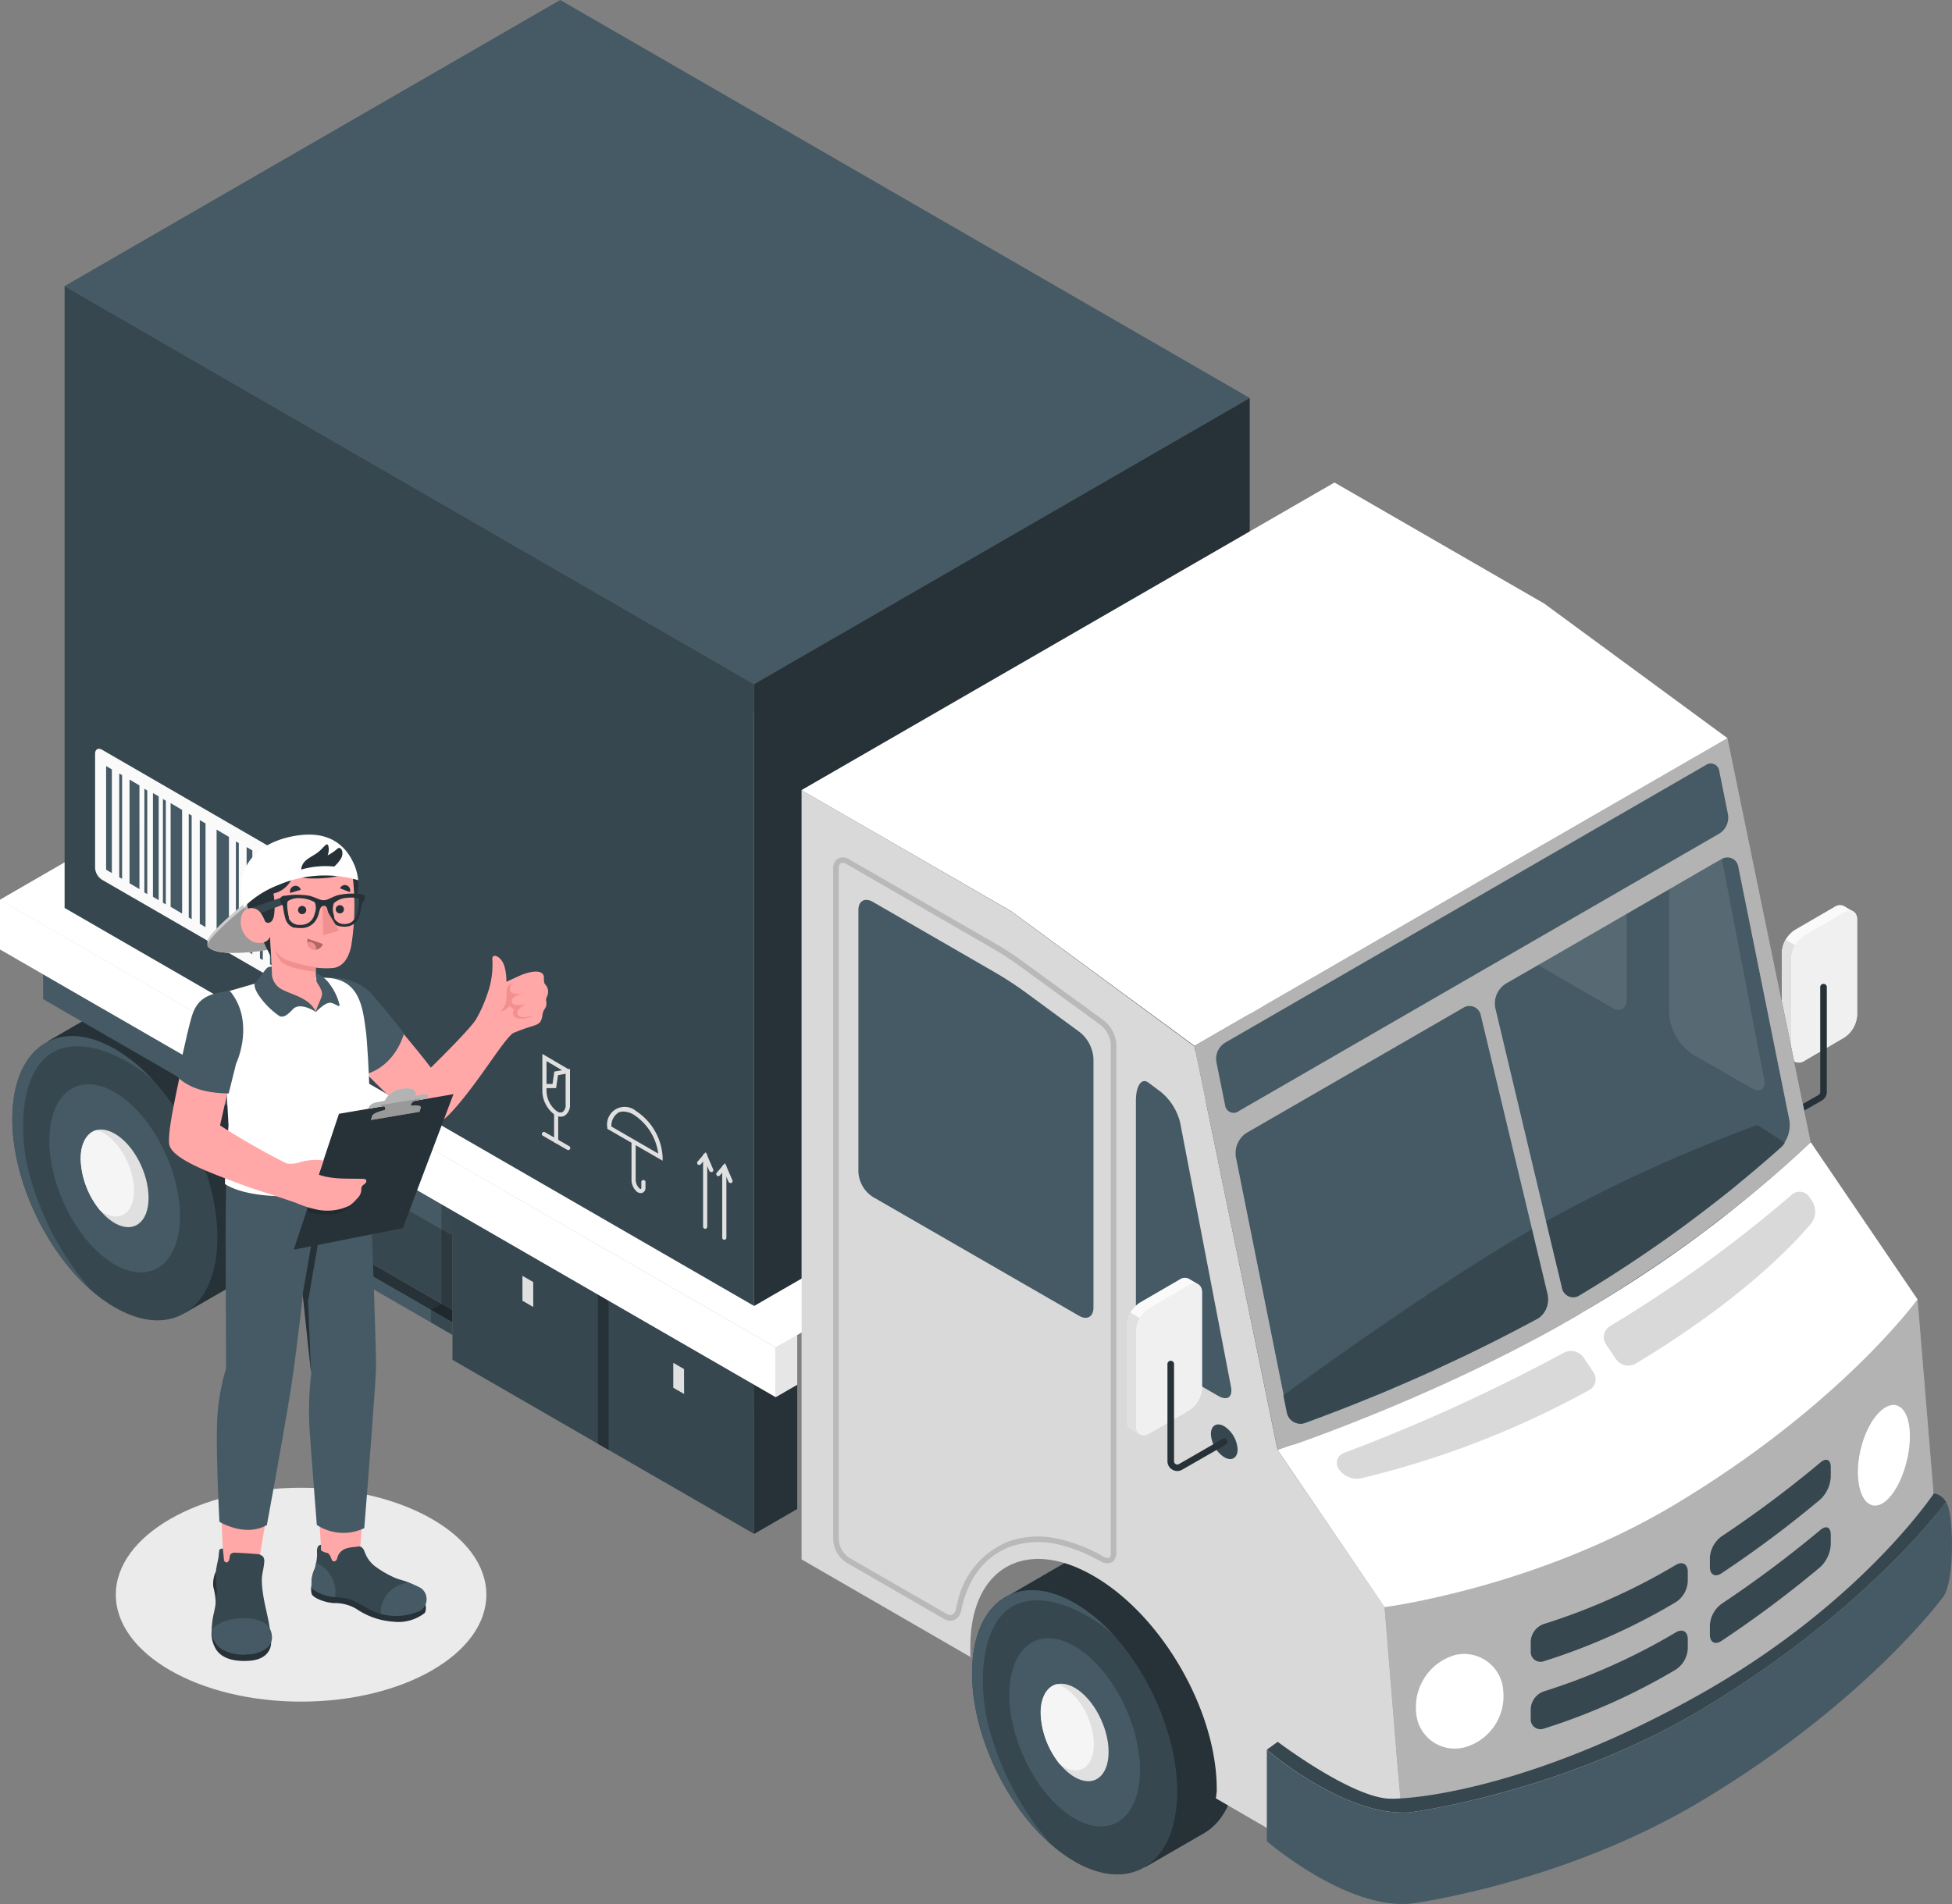 <svg xmlns="http://www.w3.org/2000/svg" width="246" height="240" viewBox="0 0 246 240">
  <rect x="0" y="0" width="246" height="240" fill="#808080" stroke="none"/>
  <g id="Free_shipping-amico" data-name="Free shipping-amico" transform="translate(-37.356 -58.766)">
    <g id="freepik--Shadows--inject-56" transform="translate(51.952 246.296)">
      <ellipse id="freepik--shadow--inject-56" cx="23.349" cy="13.479" rx="23.349" ry="13.479" transform="translate(0 0)" fill="#ebebeb"/>
    </g>
    <g id="freepik--Truck--inject-56" transform="translate(37.356 58.766)">
      <g id="freepik--truck--inject-56-2" data-name="freepik--truck--inject-56">
        <g id="freepik--Back--inject-56" transform="translate(0 74.196)">
          <path id="Path_2517" data-name="Path 2517" d="M94.6,289.836a14.716,14.716,0,0,1-1.15,6.075h0a7.531,7.531,0,0,1-2.958,3.45l-.1.06h0l-7.4,4.267h0l-3-5.982-.206-.4a24.385,24.385,0,0,1-4.486-4.566,14.625,14.625,0,0,1-.944-1.3,32.913,32.913,0,0,1-4.267-8.72,26.54,26.54,0,0,1-1.289-7.251l-.053-.1-.758-1.5-1.615-3.091-.665-1.329,6.6-3.822h0l.445-.259.186-.106a6.646,6.646,0,0,1,3.323-.864,10.921,10.921,0,0,1,5.39,1.635C88.81,270.2,94.6,280.844,94.6,289.836Z" transform="translate(-59.692 -212.384)" fill="#263238"/>
          <path id="Path_2518" data-name="Path 2518" d="M59,281.461c0,7.757,4.307,16.736,10.07,21.7h0a19,19,0,0,0,2.831,2.027c7.145,4.134,12.941.179,12.934-8.82,0-6.793-3.323-14.536-7.976-19.687l-.04-.04a20.81,20.81,0,0,0-4.892-4.028C64.756,268.52,59,272.468,59,281.461Z" transform="translate(-57.445 -214.597)" fill="#37474f"/>
          <path id="Path_2519" data-name="Path 2519" d="M74.248,281.137c-4.54-2.625-8.228.106-8.228,6.108s3.689,12.987,8.228,15.613,8.235-.113,8.235-6.108S78.795,283.762,74.248,281.137Z" transform="translate(-59.799 -217.662)" fill="#455a64"/>
          <path id="Path_2520" data-name="Path 2520" d="M59,281.466c0,7.757,4.307,16.736,10.07,21.7a36.629,36.629,0,0,1-8.2-15.872c-1.1-5.184-.665-12.628,3.769-14.509s10.329,2.08,12.183,3.888a20.809,20.809,0,0,0-4.892-4.028C64.756,268.525,59,272.473,59,281.466Z" transform="translate(-57.445 -214.602)" fill="#455a64"/>
          <path id="Path_2521" data-name="Path 2521" d="M76.247,289.239c-2.36-1.363-4.267.053-4.267,3.17s1.908,6.74,4.267,8.1,4.274-.06,4.274-3.17S78.64,290.6,76.247,289.239Z" transform="translate(-61.797 -220.54)" fill="#e0e0e0"/>
          <path id="Path_2522" data-name="Path 2522" d="M74.871,289.219a3.509,3.509,0,0,0-.937-.379c-1.183.319-1.994,1.615-1.994,3.609a10.761,10.761,0,0,0,2.426,6.467,4.87,4.87,0,0,0,.505.346c2.1,1.21,3.8-.047,3.8-2.818S76.971,290.435,74.871,289.219Z" transform="translate(-61.784 -220.58)" fill="#f5f5f5"/>
          <path id="Path_2523" data-name="Path 2523" d="M64.83,259.26V262.4L157.157,315.7v-3.137Z" transform="translate(-59.4 -210.66)" fill="#455a64"/>
          <path id="Path_2524" data-name="Path 2524" d="M105.155,287.268l-5.045-2.918v17.142c0,.924.665,1.3,1.442.831l3.988-2.293-.379-.226Z" transform="translate(-71.231 -219.074)" fill="#fff"/>
          <path id="Path_2525" data-name="Path 2525" d="M105.155,287.268l-5.045-2.918v17.142c0,.924.665,1.3,1.442.831l3.988-2.293-.379-.226Z" transform="translate(-71.231 -219.074)" fill="#fff" opacity="0.7"/>
          <path id="Path_2526" data-name="Path 2526" d="M107.7,288.74v9.4l23.1,13.333v-9.4Z" transform="translate(-73.776 -220.546)" fill="#37474f"/>
          <path id="Path_2527" data-name="Path 2527" d="M130.119,316.223l-23.1-13.333-1.343.8,24.439,14.091Z" transform="translate(-73.099 -225.291)" fill="#263238"/>
          <path id="Path_2528" data-name="Path 2528" d="M105.69,305.662V304.1l24.433,14.084v1.582Z" transform="translate(-73.102 -225.697)" fill="#455a64"/>
          <path id="Path_2529" data-name="Path 2529" d="M142.45,304.08V322.9l19.009,10.973V315.053Z" transform="translate(-85.429 -225.691)" fill="#37474f"/>
          <path id="Path_2530" data-name="Path 2530" d="M171.05,320.59v18.816l19.009,10.974V331.57Z" transform="translate(-95.02 -231.227)" fill="#37474f"/>
          <path id="Path_2531" data-name="Path 2531" d="M199.65,355.916l5.43-3.137V337.1l-2.712,1.569-2.718-1.562Z" transform="translate(-104.611 -236.764)" fill="#263238"/>
          <path id="Path_2532" data-name="Path 2532" d="M170.02,338.81V320l1.356.784v18.81Z" transform="translate(-94.675 -231.029)" fill="#263238"/>
          <path id="Path_2533" data-name="Path 2533" d="M184.32,336.107V332.97l1.356.784.007,3.137Z" transform="translate(-99.47 -235.379)" fill="#e0e0e0"/>
          <path id="Path_2534" data-name="Path 2534" d="M155.72,319.607V316.47l1.356.778.007,3.144Z" transform="translate(-89.879 -229.845)" fill="#e0e0e0"/>
          <path id="Path_2535" data-name="Path 2535" d="M139.693,302.87v12.549l-1.323.791v1.575l2.712,1.569V303.674Z" transform="translate(-84.061 -225.285)" opacity="0.2"/>
          <path id="Path_2536" data-name="Path 2536" d="M56.66,251.4l97.758,56.436.007-6.248L56.66,245.15Z" transform="translate(-56.66 -205.929)" fill="#fff"/>
          <g id="Group_7387" data-name="Group 7387" transform="translate(0 39.221)" opacity="0.6">
            <path id="Path_2537" data-name="Path 2537" d="M56.66,251.4l97.758,56.436.007-6.248L56.66,245.15Z" transform="translate(-56.66 -245.15)" fill="#fff"/>
          </g>
          <path id="Path_2538" data-name="Path 2538" d="M203.74,335.506l2.712-1.569V327.67l-2.712,1.569Z" transform="translate(-105.982 -233.601)" fill="#fff"/>
          <g id="Group_7388" data-name="Group 7388" transform="translate(97.758 94.069)" opacity="0.5">
            <path id="Path_2539" data-name="Path 2539" d="M203.74,335.506l2.712-1.569V327.67l-2.712,1.569Z" transform="translate(-203.74 -327.67)" fill="#fff"/>
          </g>
          <g id="Group_7389" data-name="Group 7389" transform="translate(97.758 94.069)" opacity="0.1">
            <path id="Path_2540" data-name="Path 2540" d="M203.74,335.506l2.712-1.569V327.67l-2.712,1.569Z" transform="translate(-203.74 -327.67)"/>
          </g>
          <path id="Path_2541" data-name="Path 2541" d="M124.548,186.14,56.66,225.361l97.758,56.416,67.888-39.195Z" transform="translate(-56.66 -186.14)" fill="#fff"/>
          <g id="Group_7390" data-name="Group 7390" opacity="0.8">
            <path id="Path_2542" data-name="Path 2542" d="M124.548,186.14,56.66,225.361l97.758,56.416,67.888-39.195Z" transform="translate(-56.66 -186.14)" fill="#fff"/>
          </g>
        </g>
        <g id="freepik--Gift--inject-56" transform="translate(8.142)">
          <g id="freepik--Box--inject-56">
            <g id="freepik--box--inject-56-2" data-name="freepik--box--inject-56">
              <path id="Path_2543" data-name="Path 2543" d="M68.91,111.338l86.9,50.168,62.458-36.058-86.9-50.168Z" transform="translate(-68.91 -75.28)" fill="#455a64"/>
              <path id="Path_2544" data-name="Path 2544" d="M155.807,258.088V179.7L68.91,129.53v78.39Z" transform="translate(-68.91 -93.472)" fill="#37474f"/>
              <path id="Path_2545" data-name="Path 2545" d="M199.65,265.207l62.458-36.058V150.76L199.65,186.818Z" transform="translate(-112.753 -100.592)" fill="#263238"/>
            </g>
            <path id="Path_2546" data-name="Path 2546" d="M161.1,282.853a3.775,3.775,0,0,1-1.608-3.051V275.15l3.27,1.921.213-.04v.312h0v4.174a1.562,1.562,0,0,1-.665,1.416,1.071,1.071,0,0,1-.512.133A1.482,1.482,0,0,1,161.1,282.853Zm.366-5.025-.239,1.635h-1.21v.339a3.323,3.323,0,0,0,1.329,2.6.718.718,0,0,0,.7.073,1.057,1.057,0,0,0,.379-.957v-3.868Zm-.465-.452.964-.173-1.947-1.15v2.885h.758Z" transform="translate(-99.285 -142.305)" fill="#e0e0e0"/>
            <path id="Path_2547" data-name="Path 2547" d="M161.979,290.038a.259.259,0,0,0,.259-.266v-3.5a.259.259,0,0,0-.518,0v3.5a.259.259,0,0,0,.259.266Z" transform="translate(-100.033 -145.947)" fill="#e0e0e0"/>
            <path id="Path_2548" data-name="Path 2548" d="M162.728,292.233a.253.253,0,0,0,.226-.133.259.259,0,0,0-.093-.359L159.8,289.98a.246.246,0,0,0-.352.093.259.259,0,0,0,.093.359l3.051,1.761A.3.3,0,0,0,162.728,292.233Z" transform="translate(-99.26 -147.265)" fill="#e0e0e0"/>
            <path id="Path_2549" data-name="Path 2549" d="M177.562,298.17a.539.539,0,0,0,.286-.073.665.665,0,0,0,.312-.631v-.718a.266.266,0,0,0-.525,0v.718c0,.106,0,.166-.053.179a.226.226,0,0,1-.166-.047,1.549,1.549,0,0,1-.492-1.19v-4.653a.259.259,0,0,0-.259-.266.266.266,0,0,0-.266.266v4.653a1.994,1.994,0,0,0,.744,1.642A.858.858,0,0,0,177.562,298.17Z" transform="translate(-104.955 -147.785)" fill="#e0e0e0"/>
            <path id="Path_2550" data-name="Path 2550" d="M171.793,287.957V287.8a2.22,2.22,0,0,1,3.616-2.087,7.411,7.411,0,0,1,3.356,5.816v.452Zm1.329-1.994a1.954,1.954,0,0,0-.811,1.708l5.9,3.41a6.932,6.932,0,0,0-3.071-4.892,2.7,2.7,0,0,0-1.329-.405,1.43,1.43,0,0,0-.685.159Z" transform="translate(-103.399 -145.673)" fill="#e0e0e0"/>
            <path id="Path_2551" data-name="Path 2551" d="M193.866,305.628a.259.259,0,0,0,.259-.266v-8.926a.259.259,0,0,0-.259-.266.266.266,0,0,0-.266.266v8.926A.266.266,0,0,0,193.866,305.628Z" transform="translate(-110.724 -149.354)" fill="#e0e0e0"/>
            <path id="Path_2552" data-name="Path 2552" d="M194.263,298.366a.273.273,0,0,0,.106,0,.259.259,0,0,0,.133-.346l-.931-2.16-1.044,1.21a.262.262,0,1,0,.4.339l.492-.572.6,1.389A.259.259,0,0,0,194.263,298.366Z" transform="translate(-110.344 -149.25)" fill="#e0e0e0"/>
            <path id="Path_2553" data-name="Path 2553" d="M190.234,303.527a.266.266,0,0,0,.259-.266v-8.926a.266.266,0,1,0-.525,0v8.926a.266.266,0,0,0,.266.266Z" transform="translate(-109.505 -148.636)" fill="#e0e0e0"/>
            <path id="Path_2554" data-name="Path 2554" d="M190.622,296.286a.3.3,0,0,0,.106,0,.259.259,0,0,0,.133-.346l-.931-2.16-1.044,1.2a.266.266,0,0,0,.4.346l.492-.572.6,1.389A.259.259,0,0,0,190.622,296.286Z" transform="translate(-109.128 -148.553)" fill="#e0e0e0"/>
            <path id="Path_2555" data-name="Path 2555" d="M98.87,231.877v14.377c0,.552-.392.778-.871.5L75.561,233.792a1.9,1.9,0,0,1-.871-1.5V217.906c0-.558.392-.778.871-.505l22.445,12.987A1.921,1.921,0,0,1,98.87,231.877Z" transform="translate(-70.848 -122.9)" fill="#fafafa"/>
            <path id="Path_2556" data-name="Path 2556" d="M76.78,220.56l.724.419v13.067l-.724-.419Z" transform="translate(-71.549 -123.999)" fill="#455a64"/>
            <path id="Path_2557" data-name="Path 2557" d="M81.22,223.12l1.25.738v13.067l-1.25-.731Z" transform="translate(-73.038 -124.857)" fill="#455a64"/>
            <path id="Path_2558" data-name="Path 2558" d="M85.66,225.68l.724.419v13.074l-.724-.419Z" transform="translate(-74.527 -125.716)" fill="#455a64"/>
            <path id="Path_2559" data-name="Path 2559" d="M89.01,227.58l1.449.864v13.067l-1.449-.857Z" transform="translate(-75.65 -126.353)" fill="#455a64"/>
            <path id="Path_2560" data-name="Path 2560" d="M94.54,230.81l.724.419V244.3l-.724-.419Z" transform="translate(-77.505 -127.436)" fill="#455a64"/>
            <path id="Path_2561" data-name="Path 2561" d="M97.73,232.61l1.555.924V246.6l-1.555-.917Z" transform="translate(-78.575 -128.04)" fill="#455a64"/>
            <path id="Path_2562" data-name="Path 2562" d="M103.42,235.93l.724.419-.007,13.074L103.42,249Z" transform="translate(-80.483 -129.153)" fill="#455a64"/>
            <path id="Path_2563" data-name="Path 2563" d="M105.95,237.37l.359.213V250.65l-.359-.206Z" transform="translate(-81.331 -129.636)" fill="#455a64"/>
            <path id="Path_2564" data-name="Path 2564" d="M101.39,234.86l.366.206V248.14l-.366-.213Z" transform="translate(-79.802 -128.794)" fill="#455a64"/>
            <path id="Path_2565" data-name="Path 2565" d="M92.45,229.62l.366.213V242.9l-.366-.206Z" transform="translate(-76.804 -127.037)" fill="#455a64"/>
            <path id="Path_2566" data-name="Path 2566" d="M87.55,226.81l.366.213V240.09l-.366-.206Z" transform="translate(-75.161 -126.095)" fill="#455a64"/>
            <path id="Path_2567" data-name="Path 2567" d="M84.037,224.87l.359.213V238.15l-.366-.213Z" transform="translate(-73.98 -125.444)" fill="#455a64"/>
            <path id="Path_2568" data-name="Path 2568" d="M79.27,221.97l.359.213V235.25l-.359-.206Z" transform="translate(-72.384 -124.472)" fill="#455a64"/>
            <path id="Path_2569" data-name="Path 2569" d="M107.857,238.49l.718.419v13.074l-.724-.419Z" transform="translate(-81.968 -130.012)" fill="#455a64"/>
          </g>
        </g>
        <g id="freepik--Cab--inject-56" transform="translate(101.001 60.82)">
          <g id="freepik--percentage-box--inject-56" transform="translate(123.546 53.263)">
            <path id="Path_2607" data-name="Path 2607" d="M395.369,248.793l5-2.9a1.156,1.156,0,0,1,1.17-.113c.292.173.884.532,1.176.665a1.157,1.157,0,0,1,.492,1.07v12a3.623,3.623,0,0,1-1.648,2.845l-4.992,2.938a1.163,1.163,0,0,1-1.163.12c-.3-.173-.891-.538-1.19-.7a1.163,1.163,0,0,1-.485-1.07v-12A3.622,3.622,0,0,1,395.369,248.793Z" transform="translate(-393.714 -245.667)" fill="#fafafa"/>
            <path id="Path_2608" data-name="Path 2608" d="M393.717,253.835v12a1.156,1.156,0,0,0,.485,1.07c.292.16.738.445,1.156.665a1.19,1.19,0,0,1-.445-1.044V254.54a3.324,3.324,0,0,1,.479-1.615l-1.19-.7a3.324,3.324,0,0,0-.485,1.615Z" transform="translate(-393.71 -247.864)" fill="#e0e0e0"/>
            <path id="Path_2609" data-name="Path 2609" d="M402.163,262.745l-4.992,2.9c-.911.525-1.642.1-1.642-.944V252.7a3.629,3.629,0,0,1,1.642-2.845l5-2.9c.911-.525,1.648-.1,1.648.95v12A3.623,3.623,0,0,1,402.163,262.745Z" transform="translate(-394.32 -246.02)" fill="#f0f0f0"/>
          </g>
          <path id="Path_2610" data-name="Path 2610" d="M395.551,277.38a.425.425,0,0,1-.359-.213.412.412,0,0,1,.153-.565l3.483-1.994a.412.412,0,0,0,.206-.359V261.082a.419.419,0,1,1,.831,0v13.147a1.256,1.256,0,0,1-.625,1.083l-3.483,1.994a.392.392,0,0,1-.206.073Z" transform="translate(-270.642 -197.415)" fill="#263238"/>
          <path id="Path_2611" data-name="Path 2611" d="M238.99,379.6l14.124-6.527s-1.1-13.293-10.428-10.109S238.99,379.6,238.99,379.6Z" transform="translate(-217.715 -231.572)" fill="#fff"/>
          <g id="Group_7396" data-name="Group 7396" transform="translate(19.591 130.897)" opacity="0.5">
            <path id="Path_2612" data-name="Path 2612" d="M238.99,379.6l14.124-6.527s-1.1-13.293-10.428-10.109S238.99,379.6,238.99,379.6Z" transform="translate(-237.306 -362.469)"/>
          </g>
          <path id="Path_2613" data-name="Path 2613" d="M250.011,380.146,247,374.111l7.231-4.187h0c2.306-1.329,5.364-1.17,8.727.771,7.145,4.128,12.934,14.762,12.934,23.761,0,4.706-1.589,8.036-4.127,9.544h0l-.106.06h0l-7.411,4.28-3.21-6.367C254.929,397.334,250.244,388.175,250.011,380.146Z" transform="translate(-220.965 -233.782)" fill="#263238"/>
          <path id="Path_2614" data-name="Path 2614" d="M240.18,386.052c0,7.757,4.307,16.736,10.076,21.7h0a19.506,19.506,0,0,0,2.838,2.04c7.145,4.121,12.941.173,12.934-8.827,0-6.793-3.323-14.536-7.976-19.687l-.04-.04a20.644,20.644,0,0,0-4.892-4.028C245.969,373.111,240.18,377.06,240.18,386.052Z" transform="translate(-218.678 -235.973)" fill="#37474f"/>
          <path id="Path_2615" data-name="Path 2615" d="M255.488,385.719c-4.546-2.659-8.228.106-8.228,6.108s3.682,12.987,8.228,15.613,8.229-.113,8.229-6.108S260.035,388.345,255.488,385.719Z" transform="translate(-221.053 -239.03)" fill="#455a64"/>
          <path id="Path_2616" data-name="Path 2616" d="M257.487,393.836c-2.359-1.329-4.267.053-4.267,3.17s1.908,6.74,4.267,8.1,4.274-.06,4.274-3.17S259.847,395.2,257.487,393.836Z" transform="translate(-223.051 -241.922)" fill="#e0e0e0"/>
          <path id="Path_2617" data-name="Path 2617" d="M256.111,393.809a3.6,3.6,0,0,0-.937-.379c-1.183.319-1.994,1.615-1.994,3.609a10.8,10.8,0,0,0,2.393,6.441,5.779,5.779,0,0,0,.512.346c2.1,1.21,3.8-.047,3.8-2.818S258.212,395.019,256.111,393.809Z" transform="translate(-223.038 -241.955)" fill="#f5f5f5"/>
          <path id="Path_2618" data-name="Path 2618" d="M240.18,386.056c0,7.757,4.307,16.736,10.076,21.7a36.63,36.63,0,0,1-8.2-15.872c-1.1-5.184-.665-12.629,3.769-14.509s10.329,2.08,12.183,3.888a20.646,20.646,0,0,0-4.892-4.028C245.969,373.115,240.18,377.063,240.18,386.056Z" transform="translate(-218.678 -235.977)" fill="#455a64"/>
          <path id="Path_2619" data-name="Path 2619" d="M279.284,362.069l-12.795-7.391-1.682-.97-3.224-1.874h0l-1.529-.891a1.07,1.07,0,0,0,.066-.452,2.579,2.579,0,0,0,.06-.711c0-9.9-6.946-21.934-15.56-26.879a18.944,18.944,0,0,0-2.519-1.223h0c-.379-.146-.738-.272-1.1-.379h0c-6.806-2.06-11.877,2.074-11.877,10.541v1.283L207.86,320.834V223.88h0l26.433,15.287,23.077,17,10.462,50.879,8.115,11.924.432.631,4.958,7.271h0l1.608,19.787.4,4.327.173,1.781h0l.4,4.28.186,1.994a3.2,3.2,0,0,1-4.819,3.031Z" transform="translate(-207.84 -185.097)" fill="#fff"/>
          <g id="Group_7397" data-name="Group 7397" transform="translate(0.02 38.783)" opacity="0.15">
            <path id="Path_2620" data-name="Path 2620" d="M279.284,362.069l-12.795-7.391-1.682-.97-3.224-1.874h0l-1.529-.891a1.07,1.07,0,0,0,.066-.452,2.579,2.579,0,0,0,.06-.711c0-9.9-6.946-21.934-15.56-26.879a18.944,18.944,0,0,0-2.519-1.223h0c-.379-.146-.738-.272-1.1-.379h0c-6.806-2.06-11.877,2.074-11.877,10.541v1.283L207.86,320.834V223.88h0l26.433,15.287,23.077,17,10.462,50.879,8.115,11.924.432.631,4.958,7.271h0l1.608,19.787.4,4.327.173,1.781h0l.4,4.28.186,1.994a3.2,3.2,0,0,1-4.819,3.031Z" transform="translate(-207.86 -223.88)"/>
          </g>
          <path id="Path_2621" data-name="Path 2621" d="M248.254,264.707v31.365c0,1.156-.8,1.622-1.8,1.044l-26.015-15a3.988,3.988,0,0,1-1.808-3.131V245.97c0-1.15.8-1.615,1.808-1.044l15.639,9.033c1,.578,2.559,1.6,3.483,2.28l7.012,5.151A4.612,4.612,0,0,1,248.254,264.707Z" transform="translate(-211.452 -192.073)" fill="#455a64"/>
          <path id="Path_2622" data-name="Path 2622" d="M274.261,314.483a6.647,6.647,0,0,1-3.011-5.211V281.536c0-1.921.711-2.944,1.589-2.286l1.589,1.19a7.271,7.271,0,0,1,2.393,3.822l6.407,33.3c.259,1.329-.472,1.828-1.622,1.156Z" transform="translate(-229.098 -203.598)" fill="#455a64"/>
          <g id="Group_7398" data-name="Group 7398" transform="translate(3.997 47.25)" opacity="0.15">
            <path id="Path_2623" data-name="Path 2623" d="M247.971,257.191l-10.508-7.657c-.784-.572-2.107-1.436-2.944-1.914l-18.644-10.748a1.369,1.369,0,0,0-1.409-.106,1.4,1.4,0,0,0-.618,1.276v84.571a3.662,3.662,0,0,0,1.682,2.911l12.236,7.059a1.648,1.648,0,0,0,.851.253,1.216,1.216,0,0,0,.532-.113,1.329,1.329,0,0,0,.552-.478,1.921,1.921,0,0,0,.292-.744c.439-2.233,1.795-6.235,5.982-7.916a10.774,10.774,0,0,1,6.833-.2h0a18.23,18.23,0,0,1,3.416,1.283c.479.233.917.465,1.329.665a1.4,1.4,0,0,0,1.409.133,1.03,1.03,0,0,0,.339-.339,1.615,1.615,0,0,0,.233-.9V260.235a4.161,4.161,0,0,0-1.562-3.044Zm.5,67.715a.744.744,0,0,1-.472-.1h0l-.113-.053a19.558,19.558,0,0,0-5.7-2.233,11.153,11.153,0,0,0-6.461.412,10.682,10.682,0,0,0-6.215,7.63h0c-.08.286-.14.538-.186.791a.944.944,0,0,1-.459.724.811.811,0,0,1-.744-.113l-12.243-7.052a2.984,2.984,0,0,1-1.329-2.306V238.029a.764.764,0,0,1,.266-.665.452.452,0,0,1,.226-.053,1.01,1.01,0,0,1,.492.16l18.644,10.767c.824.472,2.114,1.329,2.878,1.868l10.515,7.663a3.483,3.483,0,0,1,1.263,2.479v64a.738.738,0,0,1-.226.665.319.319,0,0,1-.113.033Z" transform="translate(-213.843 -236.62)"/>
          </g>
          <path id="Path_2624" data-name="Path 2624" d="M388.046,350.642s-9.644,13.333-30.681,25.922c-17.461,10.435-36.49,12.874-36.49,12.874l-2.486-30.189,67.17-38.789Z" transform="translate(-244.906 -217.485)" fill="#fff"/>
          <g id="Group_7399" data-name="Group 7399" transform="translate(73.484 102.975)" opacity="0.3">
            <path id="Path_2625" data-name="Path 2625" d="M388.046,350.642s-9.644,13.333-30.681,25.922c-17.461,10.435-36.49,12.874-36.49,12.874l-2.486-30.189,67.17-38.789Z" transform="translate(-318.39 -320.46)"/>
          </g>
          <path id="Path_2626" data-name="Path 2626" d="M378.766,310.45s-9.644,13.34-30.681,25.922c-17.461,10.435-36.49,12.874-36.49,12.874L298.13,329.433l67.183-38.783Z" transform="translate(-238.112 -207.488)" fill="#fff"/>
          <path id="Path_2627" data-name="Path 2627" d="M381.764,358.526c-.12-.126-.226-.106-.352.106,0,0-9.644,13.333-30.687,25.922-17.48,10.409-36.5,12.868-36.5,12.868-8.162.744-18.158-7.876-18.158-7.876l1.376-1s9.478,7.178,14.3,7.178c4.154,0,19-1.888,39.148-13.293s29.245-25.2,29.245-25.2a2.114,2.114,0,0,1,1.628,1.3Z" transform="translate(-237.421 -229.815)" fill="#37474f"/>
          <path id="Path_2628" data-name="Path 2628" d="M381.405,359.245s-9.651,13.333-30.687,25.922c-17.454,10.435-36.49,12.874-36.49,12.874-8.162.744-18.158-7.863-18.158-7.863h0V401.69s9.97,8.641,18.158,7.87c0,0,19.036-2.446,36.49-12.874,21.036-12.575,30.687-25.922,30.687-25.922C383.094,367.912,382.376,357.537,381.405,359.245Z" transform="translate(-237.421 -230.428)" fill="#455a64"/>
          <path id="Path_2629" data-name="Path 2629" d="M329.276,387.819a4.931,4.931,0,0,1,6.068,4.54,6.687,6.687,0,0,1-4.925,7.112,4.879,4.879,0,0,1-6.062-4.54A6.826,6.826,0,0,1,329.276,387.819Z" transform="translate(-246.898 -240.026)" fill="#fff"/>
          <path id="Path_2630" data-name="Path 2630" d="M410.833,341.392c-1.828,1.821-3,5.723-2.619,8.72s2.094,3.941,3.822,2.107,2.9-5.736,2.619-8.72S412.654,339.571,410.833,341.392Z" transform="translate(-275.004 -224.193)" fill="#fff"/>
          <path id="Path_2631" data-name="Path 2631" d="M347.783,378.138a78.578,78.578,0,0,0,16.616-7.444c.831-.485,1.5-.106,1.5.851v1.216a3.323,3.323,0,0,1-1.5,2.625,78.577,78.577,0,0,1-16.616,7.444,1.243,1.243,0,0,1-1.675-1.263v-1.216a2.439,2.439,0,0,1,1.675-2.213Z" transform="translate(-254.199 -234.259)" fill="#37474f"/>
          <path id="Path_2632" data-name="Path 2632" d="M395.314,351.79v1.216a4.234,4.234,0,0,1-1.329,2.865,140.775,140.775,0,0,1-12.449,9.305c-.8.525-1.456.166-1.456-.791v-1.2a3.609,3.609,0,0,1,1.456-2.659,141.762,141.762,0,0,0,12.449-9.305C394.742,350.56,395.314,350.833,395.314,351.79Z" transform="translate(-265.593 -227.678)" fill="#37474f"/>
          <path id="Path_2633" data-name="Path 2633" d="M347.783,390.92a78.551,78.551,0,0,0,16.616-7.437c.831-.485,1.5-.113,1.5.851v1.216a3.363,3.363,0,0,1-1.5,2.625,78.894,78.894,0,0,1-16.616,7.438,1.236,1.236,0,0,1-1.675-1.263v-1.216A2.459,2.459,0,0,1,347.783,390.92Z" transform="translate(-254.199 -238.548)" fill="#37474f"/>
          <path id="Path_2634" data-name="Path 2634" d="M395.314,364.615v1.216a4.234,4.234,0,0,1-1.329,2.858,140.771,140.771,0,0,1-12.449,9.305c-.8.532-1.456.173-1.456-.791v-1.216a3.609,3.609,0,0,1,1.456-2.659,144.444,144.444,0,0,0,12.449-9.305C394.742,363.379,395.314,363.651,395.314,364.615Z" transform="translate(-265.593 -231.976)" fill="#37474f"/>
          <g id="Group_7400" data-name="Group 7400" transform="translate(67.474 109.47)" opacity="0.15">
            <path id="Path_2635" data-name="Path 2635" d="M337.956,330.45a224.962,224.962,0,0,1-27.69,12.628,1.329,1.329,0,0,0-.665,2.047l.047.066a2.778,2.778,0,0,0,2.659,1.11,114.825,114.825,0,0,0,28.826-11.133,1.542,1.542,0,0,0,.545-2.267l-1.243-1.848A1.941,1.941,0,0,0,337.956,330.45Z" transform="translate(-309.347 -330.232)"/>
          </g>
          <g id="Group_7401" data-name="Group 7401" transform="translate(101.113 89.398)" opacity="0.15">
            <path id="Path_2636" data-name="Path 2636" d="M383.615,300.436a166.274,166.274,0,0,1-22.851,16.523,1.615,1.615,0,0,0-.512,2.326l1.256,1.861a1.874,1.874,0,0,0,2.473.552c12.429-7.491,19.076-14.084,22.12-17.673a2.453,2.453,0,0,0,.126-2.792l-.339-.505a1.482,1.482,0,0,0-2.273-.292Z" transform="translate(-359.958 -300.033)"/>
          </g>
          <path id="Path_2637" data-name="Path 2637" d="M360.018,264.919a155.451,155.451,0,0,1-29.391,21.807A220.75,220.75,0,0,1,292.842,303.7L282.34,252.8l41.98-24.227,19.308-11.14,5.889-3.416Z" transform="translate(-232.816 -181.791)" fill="#455a64"/>
          <path id="Path_2638" data-name="Path 2638" d="M349.517,214l-5.889,3.41-19.308,11.16L282.34,252.8l10.5,50.893h0l.718-.239.146-.047.731-.253.306-.086h.133l.5-.179.778-.272.771-.279.505-.186.665-.246,2.247-.851.505-.193c1.8-.7,3.842-1.509,6.055-2.433l2.18-.924.352-.153.4-.166c.459-.213.937-.412,1.416-.625l.412-.179.957-.432,1.1-.492c.8-.359,1.608-.738,2.426-1.123s1.642-.778,2.473-1.176c.625-.306,1.25-.611,1.874-.93l1.515-.758.159-.08,1.549-.8.126-.066,1.363-.718,1.09-.585q1.329-.711,2.586-1.436l1.721-.984,1.569-1.01c.445-.259.884-.532,1.329-.8.166-.1.339-.2.5-.306.5-.3,1-.611,1.489-.917l.179-.113.711-.452c.312-.2.611-.4.924-.592l.884-.585.877-.572c.366-.239.731-.479,1.083-.724.724-.492,1.429-.97,2.12-1.456l.14-.1.8-.552c1.05-.744,2.06-1.476,3.018-2.18l.718-.538.665-.518.665-.518c.452-.339.884-.665,1.329-1l.053-.04.538-.419,1.23-.984.778-.618c.16-.133.312-.266.465-.385s.306-.259.452-.372l.445-.366a.153.153,0,0,1,0-.033l1.01-.811c1.243-1.05,2.286-1.994,3.111-2.725a3.367,3.367,0,0,1,.332-.3l.066-.066.346-.319h0c.977-.9,1.509-1.429,1.582-1.5h0Zm-22.632,71.118a.086.086,0,0,1,0,.04,2.478,2.478,0,0,1-.06.306v.086c-.033.08-.06.166-.093.246a.745.745,0,0,1-.047.106,1.588,1.588,0,0,1-.133.286,2.745,2.745,0,0,1-.7.831,1.587,1.587,0,0,1-.306.193c-2.473,1.329-4.945,2.619-7.358,3.8l-1.27.625q-1.522.725-3.011,1.409l-1.382.665-2.366,1.05c-.392.179-.778.346-1.156.505l-1.123.485c-1.489.665-2.911,1.223-4.254,1.768h0c-.711.292-1.409.565-2.074.831l-.977.379c-1.6.618-3.011,1.15-4.2,1.582a1.728,1.728,0,0,1-2.14-.724,2.213,2.213,0,0,1-.219-.6l-6.46-32.183a3.064,3.064,0,0,1,1.369-3.057l27.251-15.732a1.469,1.469,0,0,1,2.28.99l6.454,26.945,1.954,8.162.033.133v.1a.311.311,0,0,1,0,.113.587.587,0,0,1,0,.113,1.4,1.4,0,0,1,0,.239,1.928,1.928,0,0,1-.007.312Zm24.007-14.941h0l-.479.405c-1.588,1.283-3.4,2.659-5.384,4.167-.665.505-1.376,1.01-2.1,1.529l-.778.565c-1.057.758-2.153,1.516-3.323,2.293l-1.13.758c-.379.259-.771.512-1.163.764s-.791.525-1.19.778c-1.429.924-2.911,1.848-4.44,2.758a1.436,1.436,0,0,1-2.253-.97l-.047-.2h0l-1.961-8.135-6.394-26.879a2.964,2.964,0,0,1,1.329-3.064l5.164-2.971,21.023-12.163.937-.532.08-.04a1.4,1.4,0,0,1,2.12,1.037l6.427,31.9a4.035,4.035,0,0,1-.618,2.812c-.073.113-.153.226-.233.326h0a3.106,3.106,0,0,1-.253.259l-.339.306c-.153.146-.312.286-.472.425l-1.436,1.25c-.512.445-1.077.924-1.675,1.422l-1.256,1.037-.153.12Z" transform="translate(-232.816 -181.784)" fill="#fff"/>
          <g id="Group_7402" data-name="Group 7402" transform="translate(49.524 32.216)" opacity="0.3">
            <path id="Path_2639" data-name="Path 2639" d="M349.517,214l-5.889,3.41-19.308,11.16L282.34,252.8l10.5,50.893h0l.718-.239.146-.047.731-.253.306-.086h.133l.5-.179.778-.272.771-.279.505-.186.665-.246,2.247-.851.505-.193c1.8-.7,3.842-1.509,6.055-2.433l2.18-.924.352-.153.4-.166c.459-.213.937-.412,1.416-.625l.412-.179.957-.432,1.1-.492c.8-.359,1.608-.738,2.426-1.123s1.642-.778,2.473-1.176c.625-.306,1.25-.611,1.874-.93l1.515-.758.159-.08,1.549-.8.126-.066,1.363-.718,1.09-.585q1.329-.711,2.586-1.436l1.721-.984,1.569-1.01c.445-.259.884-.532,1.329-.8.166-.1.339-.2.5-.306.5-.3,1-.611,1.489-.917l.179-.113.711-.452c.312-.2.611-.4.924-.592l.884-.585.877-.572c.366-.239.731-.479,1.083-.724.724-.492,1.429-.97,2.12-1.456l.14-.1.8-.552c1.05-.744,2.06-1.476,3.018-2.18l.718-.538.665-.518.665-.518c.452-.339.884-.665,1.329-1l.053-.04.538-.419,1.23-.984.778-.618c.16-.133.312-.266.465-.385s.306-.259.452-.372l.445-.366a.153.153,0,0,1,0-.033l1.01-.811c1.243-1.05,2.286-1.994,3.111-2.725a3.367,3.367,0,0,1,.332-.3l.066-.066.346-.319h0c.977-.9,1.509-1.429,1.582-1.5h0Zm-22.632,71.118a.086.086,0,0,1,0,.04,2.478,2.478,0,0,1-.06.306v.086c-.033.08-.06.166-.093.246a.745.745,0,0,1-.047.106,1.588,1.588,0,0,1-.133.286,2.745,2.745,0,0,1-.7.831,1.587,1.587,0,0,1-.306.193c-2.473,1.329-4.945,2.619-7.358,3.8l-1.27.625q-1.522.725-3.011,1.409l-1.382.665-2.366,1.05c-.392.179-.778.346-1.156.505l-1.123.485c-1.489.665-2.911,1.223-4.254,1.768h0c-.711.292-1.409.565-2.074.831l-.977.379c-1.6.618-3.011,1.15-4.2,1.582a1.728,1.728,0,0,1-2.14-.724,2.213,2.213,0,0,1-.219-.6l-6.46-32.183a3.064,3.064,0,0,1,1.369-3.057l27.251-15.732a1.469,1.469,0,0,1,2.28.99l6.454,26.945,1.954,8.162.033.133v.1a.311.311,0,0,1,0,.113.587.587,0,0,1,0,.113,1.4,1.4,0,0,1,0,.239,1.928,1.928,0,0,1-.007.312Zm24.007-14.941h0l-.479.405c-1.588,1.283-3.4,2.659-5.384,4.167-.665.505-1.376,1.01-2.1,1.529l-.778.565c-1.057.758-2.153,1.516-3.323,2.293l-1.13.758c-.379.259-.771.512-1.163.764s-.791.525-1.19.778c-1.429.924-2.911,1.848-4.44,2.758a1.436,1.436,0,0,1-2.253-.97l-.047-.2h0l-1.961-8.135-6.394-26.879a2.964,2.964,0,0,1,1.329-3.064l5.164-2.971,21.023-12.163.937-.532.08-.04a1.4,1.4,0,0,1,2.12,1.037l6.427,31.9a4.035,4.035,0,0,1-.618,2.812c-.073.113-.153.226-.233.326h0a3.106,3.106,0,0,1-.253.259l-.339.306c-.153.146-.312.286-.472.425l-1.436,1.25c-.512.445-1.077.924-1.675,1.422l-1.256,1.037-.153.12Z" transform="translate(-282.34 -214)"/>
          </g>
          <path id="Path_2640" data-name="Path 2640" d="M289.28,262.646l60.61-35.007a2.393,2.393,0,0,0,1.077-2.379l-1.1-5.47a1.083,1.083,0,0,0-1.708-.771l-60.6,35.007a2.386,2.386,0,0,0-1.077,2.386l1.1,5.464a1.083,1.083,0,0,0,1.708.771Z" transform="translate(-234.193 -183.399)" fill="#455a64"/>
          <path id="Path_2641" data-name="Path 2641" d="M332.5,315.452a2.831,2.831,0,0,1-1.329,3,223.464,223.464,0,0,1-29.178,13.067,1.735,1.735,0,0,1-2.36-1.329l-.425-2.12c5.889-4.28,20.192-14.5,31.172-20.837a1.4,1.4,0,0,1,.133-.08Z" transform="translate(-238.474 -213.021)" fill="#37474f"/>
          <path id="Path_2642" data-name="Path 2642" d="M379.106,289.62a2.811,2.811,0,0,1-.505.6,168.461,168.461,0,0,1-25.323,18.61,1.436,1.436,0,0,1-2.253-.97l-1.994-8.355a191.19,191.19,0,0,1,26.633-12.13Z" transform="translate(-255.181 -206.392)" fill="#37474f"/>
          <path id="Path_2643" data-name="Path 2643" d="M382.7,265.793l-7.344-4.227a6.646,6.646,0,0,1-3.011-5.218V240.762l5.63-3.257.931-.538a.372.372,0,0,1,.086-.047l5.317,27.709C384.576,265.939,383.845,266.457,382.7,265.793Z" transform="translate(-262.997 -189.47)" fill="#fff" opacity="0.1"/>
          <path id="Path_2644" data-name="Path 2644" d="M358.666,247.35v10.794c0,1.156-.8,1.622-1.808,1.043l-9.338-5.39,1.11-.665Z" transform="translate(-254.674 -192.968)" fill="#fff" opacity="0.1"/>
          <path id="Path_2645" data-name="Path 2645" d="M324.53,197.753l-67.177,38.783-23.09-16.969L207.83,204.306l67.177-38.776,26.433,15.26Z" transform="translate(-207.83 -165.53)" fill="#fff"/>
          <g id="freepik--percentage-box--inject-56-2" data-name="freepik--percentage-box--inject-56" transform="translate(40.983 100.241)">
            <path id="Path_2646" data-name="Path 2646" d="M271.168,319.473l5-2.9a1.143,1.143,0,0,1,1.163-.113l1.183.7a1.143,1.143,0,0,1,.485,1.063v12a3.622,3.622,0,0,1-1.642,2.845l-5,2.9a1.15,1.15,0,0,1-1.163.12c-.292-.173-.891-.538-1.183-.7a1.157,1.157,0,0,1-.485-1.07v-12A3.629,3.629,0,0,1,271.168,319.473Z" transform="translate(-269.5 -316.346)" fill="#fafafa"/>
            <path id="Path_2647" data-name="Path 2647" d="M269.5,324.529v12.01a1.15,1.15,0,0,0,.485,1.063c.286.16.738.445,1.15.665a1.19,1.19,0,0,1-.445-1.044v-11.99a3.356,3.356,0,0,1,.472-1.589l-1.2-.7A3.377,3.377,0,0,0,269.5,324.529Z" transform="translate(-269.49 -318.558)" fill="#e0e0e0"/>
            <path id="Path_2648" data-name="Path 2648" d="M277.937,333.427l-5,2.9c-.9.525-1.642.1-1.642-.944v-12a3.649,3.649,0,0,1,1.642-2.851l5-2.9c.9-.518,1.642-.1,1.642.95v12A3.623,3.623,0,0,1,277.937,333.427Z" transform="translate(-270.094 -316.702)" fill="#f0f0f0"/>
          </g>
          <path id="Path_2649" data-name="Path 2649" d="M287.152,344.394a3.729,3.729,0,0,1,1.682,2.924c0,1.077-.751,1.515-1.682.977a3.716,3.716,0,0,1-1.682-2.925C285.47,344.294,286.221,343.856,287.152,344.394Z" transform="translate(-233.866 -225.434)" fill="#37474f"/>
          <path id="Path_2650" data-name="Path 2650" d="M278.471,345.988a1.269,1.269,0,0,1-.625-.173,1.223,1.223,0,0,1-.618-1.077V332.562a.419.419,0,1,1,.831,0v12.19a.392.392,0,0,0,.206.359.4.4,0,0,0,.412,0l5.5-3.177a.412.412,0,0,1,.565.153.425.425,0,0,1-.153.572l-5.523,3.17a1.269,1.269,0,0,1-.6.16Z" transform="translate(-231.101 -221.385)" fill="#263238"/>
        </g>
      </g>
    </g>
    <g id="freepik--Character--inject-56" transform="translate(58.652 163.966)">
      <g id="freepik--character--inject-56-2" data-name="freepik--character--inject-56">
        <g id="freepik--Bottom--inject-56" transform="translate(5.364 37.677)">
          <path id="Path_2671" data-name="Path 2671" d="M97.309,371.21a3.709,3.709,0,0,0-.319,1.927,8.859,8.859,0,0,1,.319,2.625c-.106,1.329-.392,1.735-.492,2.659a3.809,3.809,0,0,0,.565,2.659c.572.857,1.848,1.542,4.194,1.369,1.9-.14,2.705-1.2,2.705-2.326Z" transform="translate(-96.771 -315.99)" fill="#263238"/>
          <path id="Path_2672" data-name="Path 2672" d="M98.759,363.769c1.2.665,3.15-.113,4.606-.891l1.529-9.039L98.28,352.37Z" transform="translate(-97.277 -309.673)" fill="#ffa8a7"/>
          <path id="Path_2673" data-name="Path 2673" d="M97.782,367.016a4.393,4.393,0,0,0-.086.744c-.053.439-.173.864-.259,1.329a2.113,2.113,0,0,1-.066.346,13.857,13.857,0,0,0,.086,2.659,14.675,14.675,0,0,1-.432,3.124c-.359,1.868-.352,3.031,1.329,4.247a4.36,4.36,0,0,0,2.871.7,3.8,3.8,0,0,0,2.36-.665,1.994,1.994,0,0,0,.665-1.13c0-1.994-.8-4.221-1.017-6.175a9.862,9.862,0,0,1-.1-1.589c.047-.665.246-1.329.292-1.994a1.1,1.1,0,0,0-.113-.718,1.183,1.183,0,0,0-.891-.359c-.864-.08-1.728-.133-2.6-.166a.771.771,0,0,0-.585.146c-.16.153-.153.412-.193.631s-.193.479-.412.445a.366.366,0,0,1-.273-.312c0-.146-.133-1.283-.133-1.429C98.188,366.863,97.882,366.823,97.782,367.016Z" transform="translate(-96.792 -314.528)" fill="#37474f"/>
          <path id="Path_2674" data-name="Path 2674" d="M104.4,382.454a2.38,2.38,0,0,0-.319-1.183c-.964-1.728-5.8-1.608-7.251.206a2.659,2.659,0,0,0,1.223,2.466,5.3,5.3,0,0,0,3.244.665,4.2,4.2,0,0,0,2.366-.731A1.628,1.628,0,0,0,104.4,382.454Z" transform="translate(-96.786 -318.952)" fill="#455a64"/>
          <path id="Path_2675" data-name="Path 2675" d="M117.375,363.27c1.01,2.187,2.6,1.329,4.653-.093l1-13.087L116.69,351.8Z" transform="translate(-103.451 -308.908)" fill="#ffa8a7"/>
          <path id="Path_2676" data-name="Path 2676" d="M130.038,376.069a1.455,1.455,0,0,1-.06,1.077,5.434,5.434,0,0,1-4.021,1.1,9.353,9.353,0,0,1-4.606-1.609,5.318,5.318,0,0,0-2.831-.731c-1.1-.06-2.546-.611-2.792-1.13a2.453,2.453,0,0,1,.04-1.4Z" transform="translate(-103.1 -316.715)" fill="#263238"/>
          <path id="Path_2677" data-name="Path 2677" d="M122.276,366.7a4.658,4.658,0,0,1,.213.5,3.908,3.908,0,0,0,1.163,1.575,12.557,12.557,0,0,0,2.406,1.429c.532.266,1.1.359,1.648.572a9.737,9.737,0,0,1,1.775.864,1.609,1.609,0,0,1,0,2.659,7.836,7.836,0,0,1-5.483.379c-1.289-.366-2.718-1.741-4.413-1.874-1.077-.086-3.111-.385-3.8-1.2a4.187,4.187,0,0,1,.366-2.506,8.308,8.308,0,0,0,.273-1.715c0-.306-.153-1.19.492-1.27v.665s.113.226.778.372c.213.047.372.332.479.6s.166.459.379.465a.405.405,0,0,0,.346-.246,3.183,3.183,0,0,0,.14-.425,1.708,1.708,0,0,1,1.05-.957,5.173,5.173,0,0,1,1.19-.2c.312-.033.565-.153.831.113A1,1,0,0,1,122.276,366.7Z" transform="translate(-103.121 -314.28)" fill="#37474f"/>
          <path id="Path_2678" data-name="Path 2678" d="M116.287,369.54c-.047.246-.093.485-.16.724a4.2,4.2,0,0,0-.366,2.506,5.243,5.243,0,0,0,2.924,1.1A4.073,4.073,0,0,0,116.287,369.54Z" transform="translate(-103.114 -315.43)" fill="#455a64"/>
          <path id="Path_2679" data-name="Path 2679" d="M99.061,290.284c-.279,8.474-.16,11.871-.126,27.457a26.919,26.919,0,0,0-1.143,7.364c-.106,3.9.306,11.964.306,11.964s3.23,1.994,5.982.412c0,0,2.193-11.864,3.037-17.281.738-4.779,1.5-11.771,1.5-11.771l1.057,9.937a39.435,39.435,0,0,0-.179,7.551c.179,2.552.877,11.552.877,11.552a6.083,6.083,0,0,0,5.982.405s1.436-17.906,1.482-20.226c.047-2.659-.984-29.517-.984-29.517Z" transform="translate(-97.107 -288.13)" fill="#455a64"/>
          <path id="Path_2680" data-name="Path 2680" d="M114.05,312.839l1.6-9.252s3.476-.306,5.4-2.247c0,0-.346,1.908-4.719,3.044l-1.6,9.305.372,9.059Z" transform="translate(-102.565 -292.56)" fill="#263238"/>
          <path id="Path_2681" data-name="Path 2681" d="M133.924,374.015a8.957,8.957,0,0,0-1.569-.665,3.8,3.8,0,0,0-3.516,3.908,7.312,7.312,0,0,0,5.058-.432,1.741,1.741,0,0,0,.027-2.811Z" transform="translate(-107.524 -316.708)" fill="#455a64"/>
        </g>
        <g id="freepik--Top--inject-56">
          <g id="freepik--Arm--inject-56" transform="translate(19.162 15.282)">
            <path id="Path_2682" data-name="Path 2682" d="M118.081,257.27c1.5-.04,4.287-.073,6.228,2.439,1.369,1.768,5.111,6.028,7.218,8.827,1.5-1.482,5.111-5.071,5.716-6.135a17.08,17.08,0,0,0,1.4-3.137,10.485,10.485,0,0,0,.512-1.961,10.634,10.634,0,0,0,.12-2.492c0-.744,1.1-.339,1.5.857a6.608,6.608,0,0,1,.273,2.04l1.815-.831c.665-.286,2.745-.964,2.918.206a2.831,2.831,0,0,0,.053.791,1.993,1.993,0,0,0,.219.306,1.329,1.329,0,0,1,.133,1.329,1.03,1.03,0,0,0-.126.611,1.755,1.755,0,0,1,0,.665,2.861,2.861,0,0,1-.273.479,1.994,1.994,0,0,0-.2.665,2.4,2.4,0,0,1-.173.665c-.239.512-.864.618-1.329.778a22.96,22.96,0,0,0-2.18.8c-1.17.738-4.407,6.281-7.637,9.81-1.11,1.21-2.094,1.961-3.117,1.8h0a5.483,5.483,0,0,1-2.8-1.688c-3.077-2.778-8.049-7.976-8.049-7.976C118.228,263.6,117.8,258.978,118.081,257.27Z" transform="translate(-117.689 -254.436)" fill="#ffa8a7"/>
            <path id="Path_2683" data-name="Path 2683" d="M117.922,258.666a7.4,7.4,0,0,1,4.214.665c1.329.665,1.6,1.083,2.851,2.559s3,3.7,3,3.7-.99,4.2-5.078,5.244l-5.384-6.254Z" transform="translate(-117.53 -255.832)" fill="#455a64"/>
            <path id="Path_2684" data-name="Path 2684" d="M153.119,259.59c-.665.206-.817.665-.791,1.569a2.594,2.594,0,0,1-.738,1.994,1.436,1.436,0,0,0,.778-.346c.286-.292.359-.326.518-.16a1.1,1.1,0,0,0,.419.233.718.718,0,0,0-.06.857c.292.472,1.582.472,2.659-.086,0,0-1.715.552-2.12,0s.505-1.236,1.183-1.429c0,0-1.662.412-1.921-.126s.425-.964,1.4-1.223c0,0-1.369.259-1.608-.2A.844.844,0,0,1,153.119,259.59Z" transform="translate(-128.952 -256.165)" fill="#f28f8f"/>
          </g>
          <path id="Path_2685" data-name="Path 2685" d="M117.051,265.009c-.372-2.718-.731-6.374-4.945-6.54l-5.477-.259c-1.329.346-7.311,2.08-7.311,2.08v8.641s.2,3.609.445,8.162c0,0-.492,5.317-.445,7.384,3.895,2.466,14.23,1.761,18.338-.718C117.849,280,117.444,267.7,117.051,265.009Z" transform="translate(-92.26 -240.42)" fill="#fff"/>
          <path id="Path_2686" data-name="Path 2686" d="M109.218,245l-8.567-.445C99.022,245.84,96,248.538,96,249.276h0v.512h0a.106.106,0,0,0,0,.06c.312.572,1.416.9,3.117.9,1.994,0,5.151-.259,5.982-.984,1.216-1.1,4.128-4.28,4.128-4.28h-.432Z" transform="translate(-91.146 -235.839)" fill="#fff"/>
          <path id="Path_2687" data-name="Path 2687" d="M109.218,245l-8.567-.445C99.022,245.84,96,248.538,96,249.276h0v.512h0a.106.106,0,0,0,0,.06c.312.572,1.416.9,3.117.9,1.994,0,5.151-.259,5.982-.984,1.216-1.1,4.128-4.28,4.128-4.28h-.432Z" transform="translate(-91.146 -235.839)" opacity="0.2"/>
          <path id="Path_2688" data-name="Path 2688" d="M100.658,245.27c-1.708,1.329-4.938,4.247-4.619,4.819s1.416.9,3.117.9c1.994,0,5.151-.259,5.982-.984,1.216-1.1,4.128-4.28,4.128-4.28Z" transform="translate(-91.154 -236.081)" fill="#fff"/>
          <path id="Path_2689" data-name="Path 2689" d="M100.658,245.27c-1.708,1.329-4.938,4.247-4.619,4.819s1.416.9,3.117.9c1.994,0,5.151-.259,5.982-.984,1.216-1.1,4.128-4.28,4.128-4.28Z" transform="translate(-91.154 -236.081)" opacity="0.4"/>
          <path id="Path_2690" data-name="Path 2690" d="M103,244.891c0,.253.864.751.864.751l-.279-1.5Z" transform="translate(-93.495 -235.702)" fill="#fff"/>
          <path id="Path_2691" data-name="Path 2691" d="M103,244.891c0,.253.864.751.864.751l-.279-1.5Z" transform="translate(-93.495 -235.702)" opacity="0.3"/>
          <path id="Path_2692" data-name="Path 2692" d="M116.626,235.345a5.609,5.609,0,0,0-1.728-1.934,7.285,7.285,0,0,0-4.453-.957,10.981,10.981,0,0,0-2.9.445,5.856,5.856,0,0,0-3.848,3.755,7.9,7.9,0,0,0,.8,6.647,27.535,27.535,0,0,1,1.329,2.659c.379.738.665,1.329.665,1.329l-.126-2.333,2.22-.193a8.643,8.643,0,0,1,1.934-.106,2.559,2.559,0,0,0,1.688-.532,26.465,26.465,0,0,0,3-2.22,8.4,8.4,0,0,0,1.615-1.715,3.385,3.385,0,0,0,.279-.472,2.805,2.805,0,0,0,.292-.891,5.151,5.151,0,0,0,.06-1.329,6.2,6.2,0,0,0-.392-1.329,8.465,8.465,0,0,0-.432-.824Z" transform="translate(-93.595 -231.779)" fill="#263238"/>
          <path id="Path_2693" data-name="Path 2693" d="M110.532,239.173a11.668,11.668,0,0,1-1.5-.3h-.14a3.356,3.356,0,0,1-2.466,2.233,8.548,8.548,0,0,1,.066,2.818,1.748,1.748,0,0,1-.213.572.7.7,0,0,1-.5.312.468.468,0,0,1-.472-.359,5.986,5.986,0,0,0-.412-.791,1.4,1.4,0,0,0-.239-.306,1.329,1.329,0,0,0-2.213.452,2.818,2.818,0,0,0,1.482,3.423c1.708.472,2.074-.665,2.074-.665l.332,6.082c.924.964,4.433,2.293,5.444,3.436.452-.778,1.748-2.692.04-3.775l-.066-1.854a10.717,10.717,0,0,0,2.28.04c1.236-.233,1.848-1.276,2.18-2.659a31.385,31.385,0,0,0,.3-7.976,12.87,12.87,0,0,0-.259-1.748c.053.166-1.17.665-1.329.665a7.463,7.463,0,0,1-1.7.359,15.758,15.758,0,0,1-1.994.073,6.169,6.169,0,0,1-.7-.033Z" transform="translate(-93.264 -233.68)" fill="#ffa8a7"/>
          <path id="Path_2694" data-name="Path 2694" d="M113.918,255.473a21.65,21.65,0,0,1-3.775-.951,3.23,3.23,0,0,1-1.382-1.283,4.427,4.427,0,0,0,.811,1.535c.738.884,4.367,1.283,4.367,1.283Z" transform="translate(-95.427 -238.753)" fill="#f28f8f"/>
          <path id="Path_2695" data-name="Path 2695" d="M114.207,245.488a.518.518,0,1,1-.157-.371A.518.518,0,0,1,114.207,245.488Z" transform="translate(-96.906 -235.98)" fill="#263238"/>
          <path id="Path_2696" data-name="Path 2696" d="M113,241.663l-1.329.392a.7.7,0,0,1,.465-.864.665.665,0,0,1,.864.472Z" transform="translate(-96.393 -234.701)" fill="#263238"/>
          <path id="Path_2697" data-name="Path 2697" d="M114.972,251.19l1.914.665a1,1,0,0,1-1.263.665,1.05,1.05,0,0,1-.651-1.329Z" transform="translate(-97.491 -238.066)" fill="#b16668"/>
          <path id="Path_2698" data-name="Path 2698" d="M115.216,251.79a.766.766,0,0,0-.246.04,1.037,1.037,0,0,0,.665.871.937.937,0,0,0,.425.047.3.3,0,0,0,0-.073A.877.877,0,0,0,115.216,251.79Z" transform="translate(-97.509 -238.267)" fill="#f28f8f"/>
          <path id="Path_2699" data-name="Path 2699" d="M122.373,241.9l-1.243-.472a.665.665,0,0,1,1.243.472Z" transform="translate(-99.575 -234.653)" fill="#263238"/>
          <path id="Path_2700" data-name="Path 2700" d="M108.664,243.09l-4.354,1.5a1.562,1.562,0,0,1,1.25.631l3.084-1.17Z" transform="translate(-93.935 -235.35)" fill="#37474f"/>
          <path id="Path_2701" data-name="Path 2701" d="M121.357,245.355a.518.518,0,1,1-.538-.525A.532.532,0,0,1,121.357,245.355Z" transform="translate(-99.304 -235.933)" fill="#263238"/>
          <path id="Path_2702" data-name="Path 2702" d="M120.151,242.724l-.279-.033a8.488,8.488,0,0,0-2.851.146c-.911.3-1.236.618-1.741.631s-.871-.3-1.834-.565a9.412,9.412,0,0,0-3.037,0,.775.775,0,0,0-.306.04.505.505,0,0,0-.352.518,1.077,1.077,0,0,0,.286.592.85.85,0,0,1,.093.239,10.023,10.023,0,0,0,.339,1.642,2.086,2.086,0,0,0,.379.592,1.64,1.64,0,0,0,.2.166l.113.08a1.782,1.782,0,0,0,.339.16h.239a2.031,2.031,0,0,0,.3.04h.292a2.154,2.154,0,0,0,2.1-1.269c.326-.631.259-1.509.837-1.522h.106c.419.093.352.9.611,1.482a2.352,2.352,0,0,0,.4.631.619.619,0,0,0,.093.093l.053.047a.18.18,0,0,0,.053.047l.047.033.053.04h.073a1.95,1.95,0,0,0,.492.193h.047a2.44,2.44,0,0,0,.6.053,1.835,1.835,0,0,0,1.788-1.177,10.637,10.637,0,0,0,.386-1.662.525.525,0,0,1,.113-.219,1.163,1.163,0,0,0,.273-.612A.421.421,0,0,0,120.151,242.724Zm-6.035,2.446a1.954,1.954,0,0,1-.445.877h0a1.794,1.794,0,0,1-1.369.525,1.462,1.462,0,0,1-1.329-.611l-.04-.066-.066-.12a.166.166,0,0,1,0-.047v-.047a.112.112,0,0,1,0-.033.279.279,0,0,1,0-.066h0a.656.656,0,0,0-.066-.179h0V245.3a1.112,1.112,0,0,1-.04-.179v-.066c-.093-.432-.186-1.289,0-1.489a2.5,2.5,0,0,1,1.721-.332h.1a2.285,2.285,0,0,1,.419.066l.166.04a3.335,3.335,0,0,1,.412.126l.126.053.133.066h.053a.891.891,0,0,1,.273.226A1.994,1.994,0,0,1,114.116,245.17Zm5.43-.286a1.994,1.994,0,0,1-.9,1.416,1.768,1.768,0,0,1-.665.166,1.449,1.449,0,0,1-1.376-.665h0v-.086h0a.359.359,0,0,0-.033-.073v-.12h0v-.033h0a1.722,1.722,0,0,1-.08-.319,2.107,2.107,0,0,1,.053-1.329,2.659,2.659,0,0,1,1.529-.665l.432-.04h.492l.213.033h.193l.106.04h0a.7.7,0,0,1,.226.146,6.748,6.748,0,0,1-.186,1.515Z" transform="translate(-95.758 -235.196)" fill="#263238"/>
          <path id="Path_2703" data-name="Path 2703" d="M117.81,245.053l.1,3.622,1.994-.585L118.043,245a.518.518,0,0,0-.233.053Z" transform="translate(-98.462 -235.99)" fill="#f28f8f"/>
          <path id="Path_2704" data-name="Path 2704" d="M102.366,238.56a7.311,7.311,0,0,0,.412,2.12,2.658,2.658,0,0,1,.505-.611,12.748,12.748,0,0,1,3.815-2.286h0a14.981,14.981,0,0,1,10.03-.592,6.918,6.918,0,0,0-.439-1.808c-1.163-2.845-3.423-4.3-6.972-3.862C105.556,232.046,102.166,234.432,102.366,238.56Z" transform="translate(-93.28 -231.444)" fill="#fff"/>
          <path id="Path_2705" data-name="Path 2705" d="M113.77,236.476a10.927,10.927,0,0,1,4.154-.379,4.359,4.359,0,0,0,.851-1c.326-.538.2-1.216-.126-1.329s-.332.286-1.549.917a2.047,2.047,0,0,0,.08-1.243c-.213-.492-.618.412-1.515,1.01S113.863,235.366,113.77,236.476Z" transform="translate(-97.107 -232.066)" fill="#263238"/>
          <path id="Path_2706" data-name="Path 2706" d="M112.658,262.186c-.665-.419-2.14-1.143-2.9-.339s-1.157,1.037-1.655.891a10.078,10.078,0,0,1-2.659-2.659c-.665-1.017-.505-1.429-.505-1.429l1.243-1.635c.346-.459.459-.512.9-.545l.06,1.21a2.293,2.293,0,0,0,.937,1.489C109.315,260.013,111.748,260.239,112.658,262.186Z" transform="translate(-94.141 -239.836)" fill="#455a64"/>
          <path id="Path_2707" data-name="Path 2707" d="M116.56,262.6c.405-.379,1.329-1.329,1.994-1.123s.97.592.984.233a7.2,7.2,0,0,0-1.1-2.413,4.167,4.167,0,0,0-1.854-1.589l.04,1.117s.8,1.01.7,1.615S116.64,262.01,116.56,262.6Z" transform="translate(-98.043 -240.252)" fill="#455a64"/>
          <g id="freepik--arm--inject-56-2" data-name="freepik--arm--inject-56" transform="translate(0 19.698)">
            <path id="Path_2708" data-name="Path 2708" d="M132.482,280.67l-14.43,2.473-5.7,17.128,13.745-2.712Z" transform="translate(-96.631 -267.65)" fill="#263238"/>
            <path id="Path_2709" data-name="Path 2709" d="M121.018,299.79a3.323,3.323,0,0,1-2.386,2.34,7.246,7.246,0,0,1-3.842-.319l.479-1.429Z" transform="translate(-97.449 -274.061)" opacity="0.15"/>
            <path id="Path_2710" data-name="Path 2710" d="M132.991,283.518l.166-.525c.086-.292-.738-.379-1.848-.193l-2.127.359c-1.11.186-2.08.572-2.173.864l-.16.525Z" transform="translate(-101.493 -268.331)" opacity="0.15"/>
            <path id="Path_2711" data-name="Path 2711" d="M134.027,280.52c.053-.179-.273-.259-.738-.173l-.844.153s.346-1.143-1.515-.9a2.865,2.865,0,0,0-2.373,1.535l-.9.173a1.628,1.628,0,0,0-1.03.492l-.133.326,7.431-1.269S133.967,280.706,134.027,280.52Z" transform="translate(-101.373 -267.28)" fill="#fff"/>
            <path id="Path_2712" data-name="Path 2712" d="M134.027,280.52c.053-.179-.273-.259-.738-.173l-.844.153s.346-1.143-1.515-.9a2.865,2.865,0,0,0-2.373,1.535l-.9.173a1.628,1.628,0,0,0-1.03.492l-.133.326,7.431-1.269S133.967,280.706,134.027,280.52Z" transform="translate(-101.373 -267.28)" opacity="0.3"/>
            <path id="Path_2713" data-name="Path 2713" d="M127.146,283.653c.073-.239.764-.545,1.628-.751v-.08c.073-.259,0-.419-.552-.332v-.206l5.144-.844-.226.206c-.665.106-.964.166-1.1.618l-.033.1c.8-.073,1.329,0,1.276.266l-.166.525L127,284.185Z" transform="translate(-101.544 -267.908)" fill="#fff"/>
            <path id="Path_2714" data-name="Path 2714" d="M127.146,283.653c.073-.239.764-.545,1.628-.751v-.08c.073-.259,0-.419-.552-.332v-.206l5.144-.844-.226.206c-.665.106-.964.166-1.1.618l-.033.1c.8-.073,1.329,0,1.276.266l-.166.525L127,284.185Z" transform="translate(-101.544 -267.908)" opacity="0.4"/>
            <path id="Path_2715" data-name="Path 2715" d="M107.57,284.274c1.741.631,3.7.472,5.53.532.173,0,.385,0,.459.193a.386.386,0,0,1-.16.412,1.807,1.807,0,0,0-.359.312c-.14.206-.086.479-.126.724a1.868,1.868,0,0,1-.572.917,4.312,4.312,0,0,1-.917.824,6.434,6.434,0,0,1-4.114.485,13.759,13.759,0,0,1-2.506-.8c-.771-.306-5.444-1.808-5.982-1.994-4.121-1.549-9.8-3.463-10.089-5.437s1.416-8.474,2.28-13.466c.824-4.739,2.586-5.317,5.257-5.8a8.913,8.913,0,0,1,.6,9.192l-1.735,7.7a89.885,89.885,0,0,0,8.381,4.792,3.323,3.323,0,0,0,1.648-.14,7.158,7.158,0,0,1,3.024-.233" transform="translate(-88.7 -261.11)" fill="#ffa8a7"/>
            <path id="Path_2716" data-name="Path 2716" d="M96.93,261.08c-2.818.319-4.147,1.01-4.812,3.27s-1.748,7.63-1.748,7.63c1.834,1.695,4.327,1.994,6.414,2.034l.937-3.769C98.412,268.737,99.675,264.383,96.93,261.08Z" transform="translate(-89.26 -261.08)" fill="#455a64"/>
          </g>
        </g>
      </g>
    </g>
  </g>
</svg>
